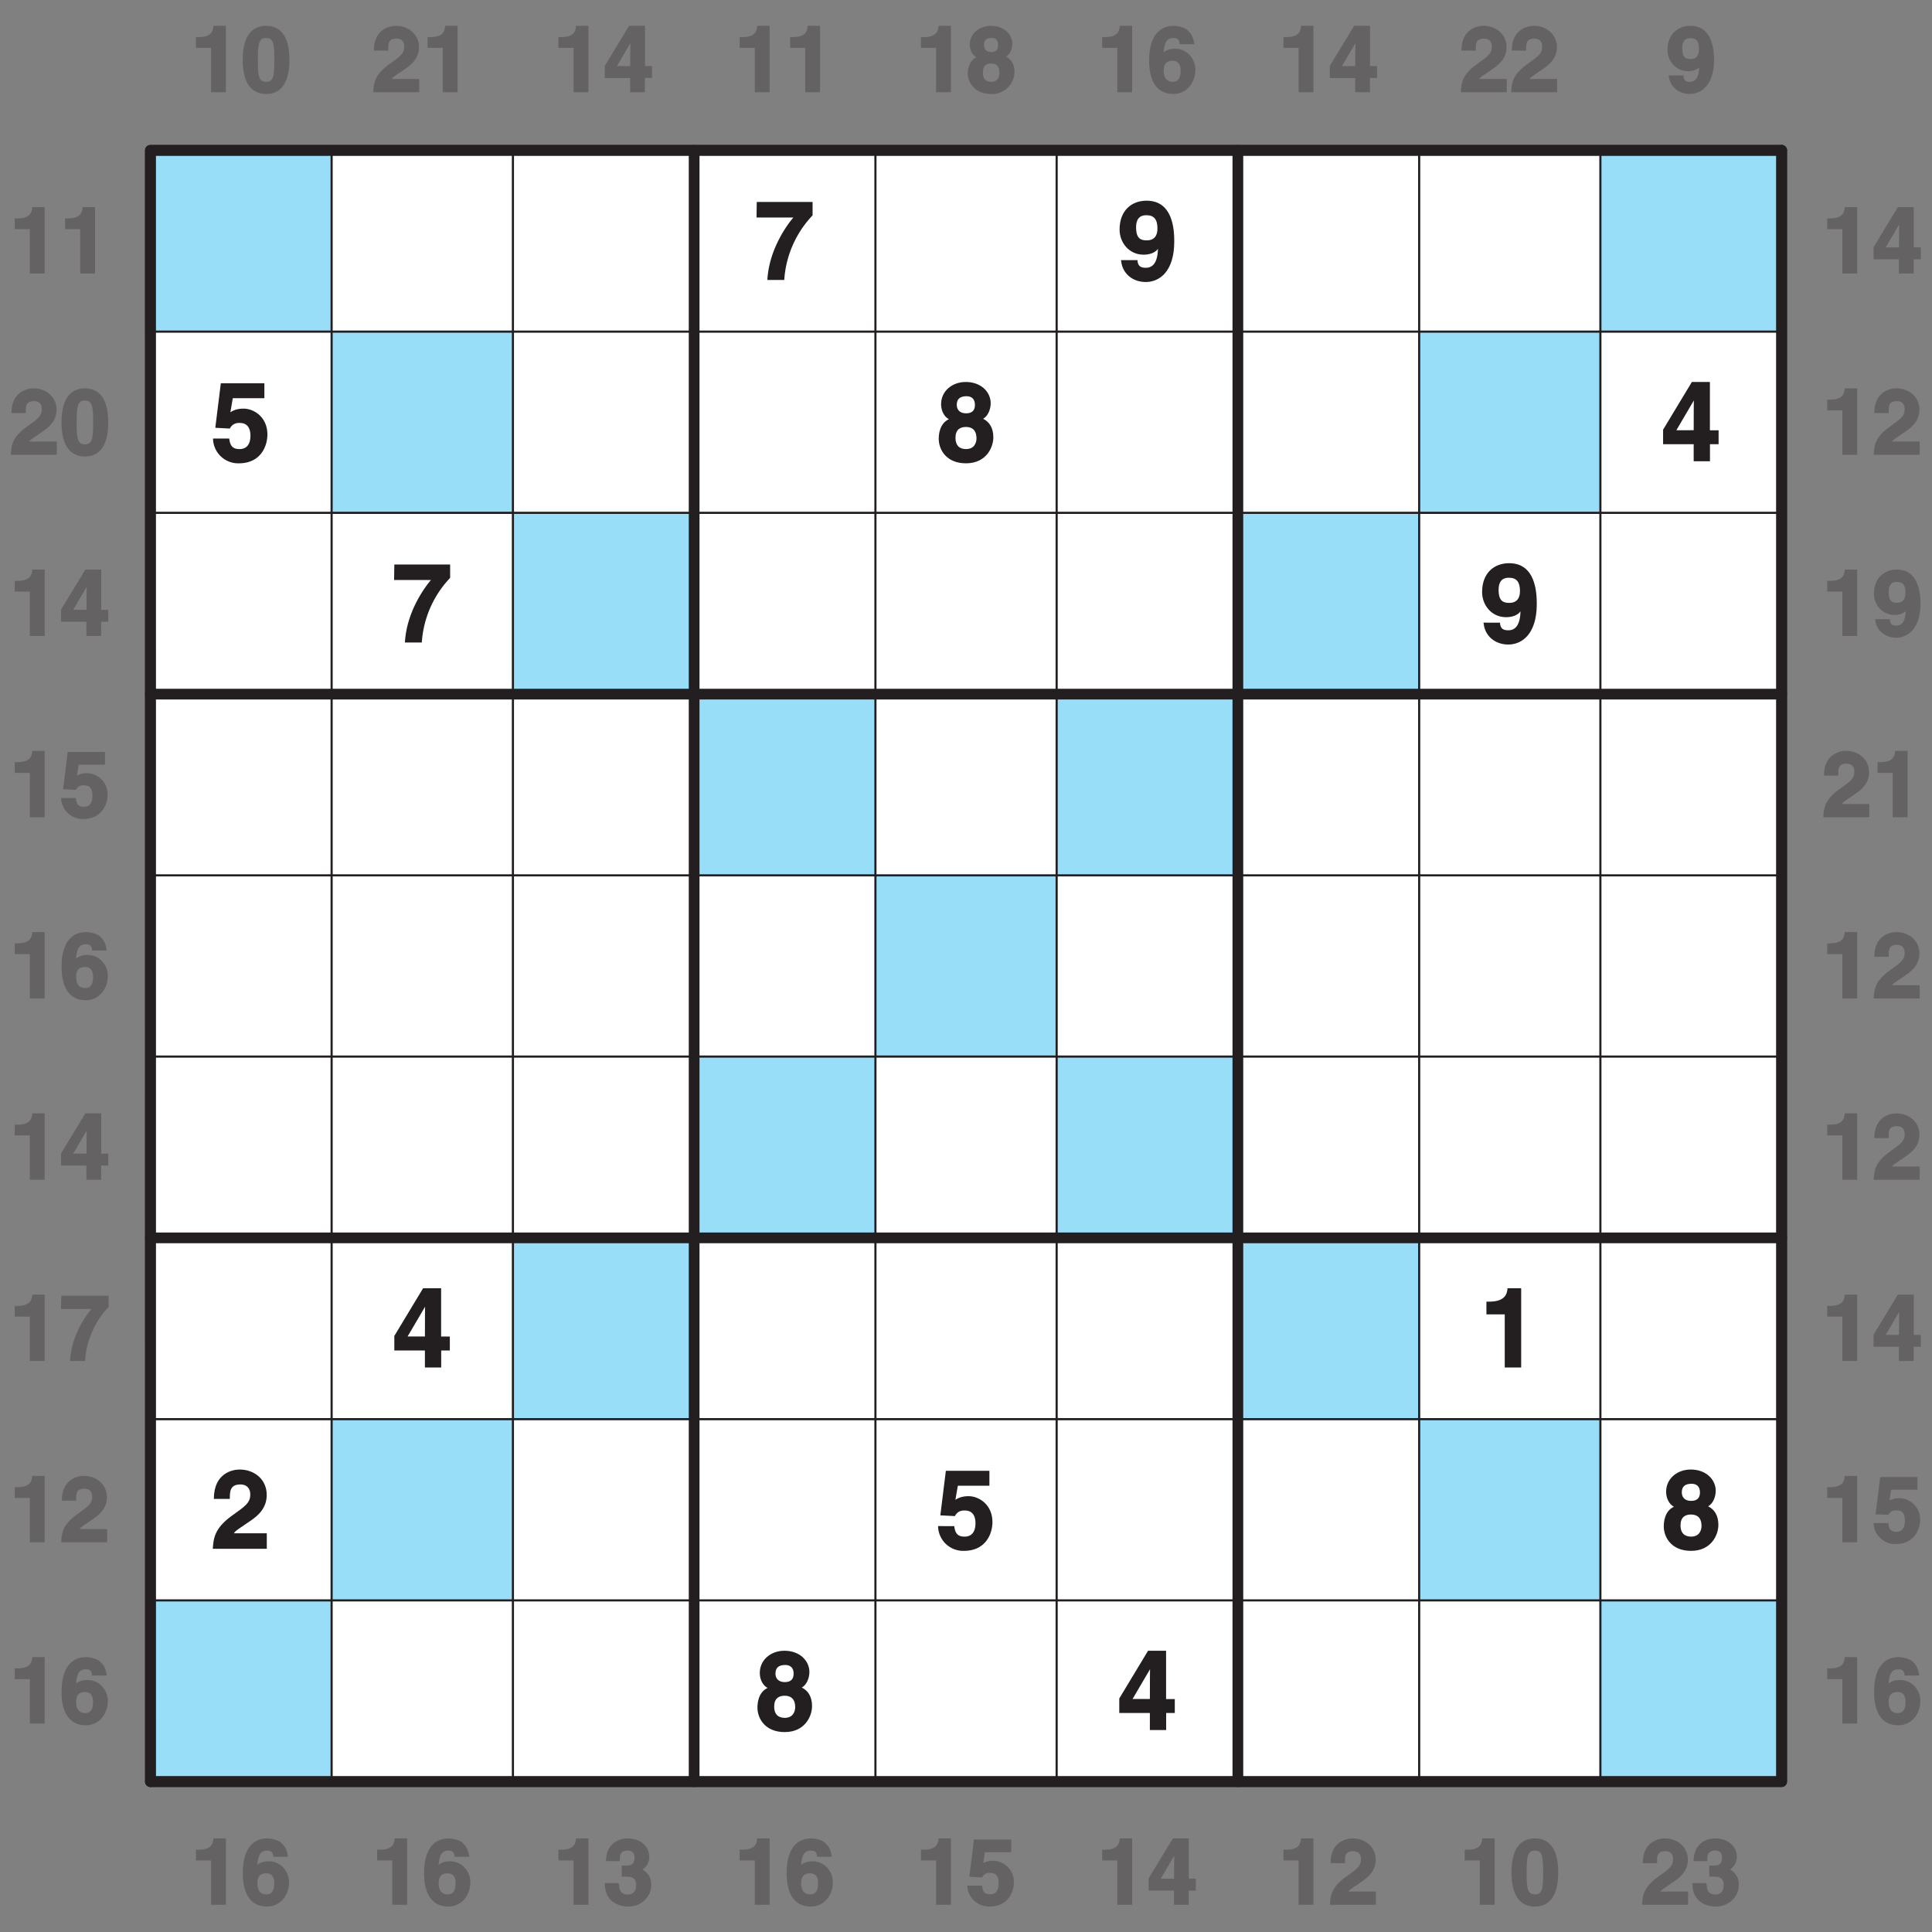 <svg xmlns="http://www.w3.org/2000/svg" xmlns:xlink="http://www.w3.org/1999/xlink" width="340.16" height="340.16" viewBox="0 0 255.119 255.119"><rect x="0" y="0" width="255.119" height="255.119" fill="#808080" stroke="none"/><defs><symbol overflow="visible" id="a"><path d="M.83-5.86H2.7V0h1.96v-8.77H3.02c-.05.77-.33 1.49-1.96 1.49H.7v1.42zm0 0"/></symbol><symbol overflow="visible" id="b"><path d="M2.17-5.63c0-.62-.1-1.45 1.08-1.45.81 0 1.03.5 1.03 1.06 0 .97-.56 1.3-2.1 2.41C.35-2.27.24-1.13.19 0h6.07v-1.75H2.62c.13-.27.68-.55 1.8-1.34.83-.57 1.81-1.4 1.81-2.86 0-1.72-1.42-2.82-3.04-2.82-.77 0-2.92.38-2.92 3.27h1.9zm0 0"/></symbol><symbol overflow="visible" id="c"><path d="M.23-4.27c0 2.97 1.1 4.5 3.1 4.5S6.4-1.3 6.4-4.27c0-2.98-1.08-4.5-3.08-4.5S.23-7.25.23-4.27zm2 0c0-2.2.15-2.89 1.1-2.89.95 0 1.08.7 1.08 2.9 0 2.18-.13 2.88-1.08 2.88-.96 0-1.1-.7-1.1-2.89zm0 0"/></symbol><symbol overflow="visible" id="d"><path d="M1.64-3.22l2.11-3.6h-.19c0 .12-.03 1.45-.03 3.37H1.78zm4.66-.23h-.82v-5.32h-2.1L.17-3.48v1.6h3.35V0h1.95v-1.88h.94v-1.57zm0 0"/></symbol><symbol overflow="visible" id="e"><path d="M2.38-6.94h3.59v-1.68H1.05L.44-3.7l1.7.08c.34-.64.84-.6 1.06-.6.9 0 1.11.62 1.11 1.37 0 .92-.33 1.46-1.12 1.46-.75 0-.99-.34-1.06-1.15H.17A2.87 2.87 0 0 0 3.1.23c2.5 0 3.22-2.03 3.22-3.18a2.78 2.78 0 0 0-4.04-2.57l.21-1.42zm0 0"/></symbol><symbol overflow="visible" id="f"><path d="M6.19-6.47c-.16-.9-.38-1.25-.85-1.7-.4-.42-1.46-.6-1.8-.6-2.95 0-3.3 2.97-3.3 4.6 0 2.1.64 4.4 3.21 4.4C5.1.23 6.35-1.16 6.35-3c0-1.27-.96-2.75-2.72-2.75-.94 0-1.46.42-1.61.63l.12.14c.06-1.07.19-2.18 1.27-2.18.62 0 .8.2.86.82h1.95zM4.4-2.86c0 1.14-.43 1.48-1.04 1.48-.8 0-1.2-.53-1.2-1.45 0-1.06.52-1.33 1.16-1.33.53 0 1.08.22 1.08 1.3zm0 0"/></symbol><symbol overflow="visible" id="g"><path d="M6.31-8.63H.21L.15-6.87H4.2C3.7-6.33 1.53-3.54 1.36 0h1.98a11.4 11.4 0 0 1 3.11-7.14v-1.49zm0 0"/></symbol><symbol overflow="visible" id="h"><path d="M2.17-5.81c0-1.22.64-1.32 1.08-1.32.86 0 1.13.47 1.13 1.44 0 1-.5 1.3-1.08 1.3-.64 0-1.13-.14-1.13-1.42zM.4-2.1C.53-.73 1.72.23 3.16.23c1.53 0 3.21-1.2 3.21-4.5 0-1.18-.17-4.5-3.12-4.5-1.66 0-3.03 1.11-3.03 3.2 0 1.41 1.08 2.79 2.72 2.79.56 0 1.31-.19 1.62-.66l-.14-.12c0 1.73-.56 2.19-1.25 2.19-.51 0-.75-.13-.84-.7v-.15H.37zm0 0"/></symbol><symbol overflow="visible" id="i"><path d="M3.34-5.31c-.71 0-.96-.42-.96-.92 0-.63.26-.93 1.03-.93.53 0 .82.29.82.93 0 .6-.23.92-.89.92zm3.07 2.65c0-1.1-.5-1.73-1.13-2.04.49-.27.83-.99.83-1.72 0-1.17-1.06-2.35-2.81-2.35C1.8-8.77.5-7.75.5-6.3c0 .8.4 1.42.88 1.67C.39-4.17.23-2.92.23-2.48c0 1.15.91 2.71 3.1 2.71A2.95 2.95 0 0 0 6.4-2.66zm-2 .08c0 .58-.2 1.2-1.07 1.2-.76 0-1.1-.4-1.1-1.21 0-.93.45-1.2 1.06-1.2.93 0 1.1.6 1.1 1.21zm0 0"/></symbol><symbol overflow="visible" id="j"><path d="M2.55-3.72c.78 0 1.76-.1 1.76 1.08 0 .94-.45 1.27-1.1 1.27-1.13 0-1.13-.91-1.13-1.3l-.03.03-.08-.23H.17c0 2.8 2.31 3.1 3.11 3.1 1.7 0 3.03-1.28 3.03-2.87a2.22 2.22 0 0 0-1.28-2.08v.14a2.02 2.02 0 0 0 1.02-1.69c0-1.8-1.63-2.5-2.77-2.5-1.92 0-2.95 1.27-2.95 3h1.83c0-.43-.14-1.39 1.01-1.39.92 0 .92.64.92.96 0 1.1-.78 1.01-1.28 1.01h-.4v1.47zm0 0"/></symbol><symbol overflow="visible" id="k"><path d="M7.58-10.3H.3L.27-8.25h4.87C4.52-7.55 1.92-4.2 1.7 0h2.23a13.65 13.65 0 0 1 3.74-8.53v-1.77zm0 0"/></symbol><symbol overflow="visible" id="l"><path d="M2.52-6.95c0-1.47.85-1.6 1.37-1.6 1.03 0 1.45.6 1.45 1.75 0 1.22-.68 1.57-1.39 1.57-.76 0-1.43-.18-1.43-1.72zM.55-2.48C.72-.86 2.05.27 3.8.27c1.83 0 3.76-1.41 3.76-5.35 0-1.44-.12-5.39-3.65-5.39-2 0-3.57 1.31-3.57 3.81 0 1.7 1.22 3.32 3.18 3.32.68 0 1.53-.2 1.93-.83l-.04-.06c-.02 2.06-.77 2.62-1.6 2.62-.62 0-1-.16-1.1-.86v-.15H.52zm0 0"/></symbol><symbol overflow="visible" id="m"><path d="M2.86-8.33h4.22v-1.97H1.33L.6-4.42l1.92.1c.4-.76 1.05-.74 1.31-.74 1.07 0 1.41.78 1.41 1.68 0 1.1-.47 1.77-1.44 1.77-.89 0-1.25-.42-1.36-1.39H.3A3.32 3.32 0 0 0 3.7.27c3 0 3.78-2.4 3.78-3.79 0-2.34-1.8-3.43-3.15-3.43-1 0-1.52.34-1.74.48l.32-1.86zm0 0"/></symbol><symbol overflow="visible" id="n"><path d="M4-6.33c-.86 0-1.23-.51-1.23-1.12 0-.75.4-1.14 1.3-1.14.65 0 1.1.36 1.1 1.14 0 .73-.37 1.12-1.17 1.12zm3.6 3.17c0-1.32-.58-2.07-1.35-2.45.6-.33 1-1.19 1-2.06 0-1.4-1.19-2.8-3.3-2.8C2.17-10.47.7-9.28.7-7.53c0 .94.47 1.69 1.03 1.97-1.27.6-1.34 2.1-1.34 2.6 0 1.4.98 3.23 3.6 3.23 2.7 0 3.61-2.13 3.61-3.43zm-2.22.08c0 .7-.33 1.47-1.38 1.47-.9 0-1.4-.5-1.4-1.48 0-1.1.63-1.44 1.37-1.44 1.1 0 1.4.73 1.4 1.45zm0 0"/></symbol><symbol overflow="visible" id="o"><path d="M1.9-3.84L4.46-8.2h-.1c0 .18-.02 1.78-.02 4.1H2.05zm5.65-.25H6.48v-6.38H4.1L.3-4.17v1.92h4.04V0h2.15v-2.25h1.14v-1.84zm0 0"/></symbol><symbol overflow="visible" id="p"><path d="M.98-7.02h2.35V0H5.5v-10.47H3.7c-.06.9-.48 1.77-2.42 1.77H.91v1.68zm0 0"/></symbol><symbol overflow="visible" id="q"><path d="M2.52-6.72C2.53-7.47 2.5-8.5 3.9-8.5c.96 0 1.32.64 1.32 1.31 0 1.16-.71 1.58-2.54 2.9C.47-2.66.36-1.32.27 0H7.4v-2.05H3.06c.16-.34.83-.7 2.17-1.64 1-.67 2.16-1.67 2.16-3.42 0-2.06-1.62-3.36-3.58-3.36-.89 0-3.4.44-3.4 3.88h2.1zm0 0"/></symbol></defs><path d="M19.86 19.85h215.4v215.41H19.87zm0 0" fill="#fff"/><path d="M19.86 19.85h23.93V43.8H19.86zm0 0M211.33 19.85h23.94V43.8h-23.94zm0 0M43.79 43.79h23.94v23.93H43.79zm0 0M187.4 43.79h23.93v23.93H187.4zm0 0M67.73 67.72h23.93v23.94H67.73zm0 0M163.46 67.72h23.94v23.94h-23.94zm0 0M91.66 91.66h23.93v23.93H91.66zm0 0M139.53 91.66h23.93v23.93h-23.93zm0 0M115.6 115.59h23.93v23.93h-23.94zm0 0" fill="#99def9"/><path d="M115.6 115.59h23.93v23.93h-23.94zm0 0M139.53 139.52h23.93v23.94h-23.93zm0 0M91.66 139.52h23.93v23.94H91.66zm0 0M163.46 163.46h23.94v23.93h-23.94zm0 0M67.73 163.46h23.93v23.93H67.73zm0 0M187.4 187.4h23.93v23.93H187.4zm0 0M43.79 187.4h23.94v23.93H43.79zm0 0M211.33 211.33h23.94v23.93h-23.94zm0 0M19.86 211.33h23.93v23.93H19.86zm0 0" fill="#99def9"/><path d="M19.86 19.85v215.41M19.86 19.85h215.4" fill="none" stroke-width="1.417" stroke-linecap="round" stroke-linejoin="round" stroke="#231f20" stroke-miterlimit="10"/><path d="M43.79 19.85v215.41M19.86 43.79h215.4M67.73 19.85v215.41M19.86 67.72h215.4" fill="none" stroke-width=".283" stroke-linecap="round" stroke-linejoin="round" stroke="#231f20" stroke-miterlimit="10"/><path d="M91.66 19.85v215.41M19.86 91.66h215.4" fill="none" stroke-width="1.417" stroke-linecap="round" stroke-linejoin="round" stroke="#231f20" stroke-miterlimit="10"/><path d="M115.6 19.85v215.41M19.86 115.59h215.4M139.53 19.85v215.41M19.86 139.52h215.4" fill="none" stroke-width=".283" stroke-linecap="round" stroke-linejoin="round" stroke="#231f20" stroke-miterlimit="10"/><path d="M163.46 19.85v215.41M19.86 163.46h215.4" fill="none" stroke-width="1.417" stroke-linecap="round" stroke-linejoin="round" stroke="#231f20" stroke-miterlimit="10"/><path d="M187.4 19.85v215.41M19.86 187.4h215.4M211.33 19.85v215.41M19.86 211.33h215.4" fill="none" stroke-width=".283" stroke-linecap="round" stroke-linejoin="round" stroke="#231f20" stroke-miterlimit="10"/><path d="M235.27 19.85v215.41M19.86 235.26h215.4" fill="none" stroke-width="1.417" stroke-linecap="round" stroke-linejoin="round" stroke="#231f20" stroke-miterlimit="10"/><g fill="#656263"><use xlink:href="#a" x="1.24" y="36.12"/><use xlink:href="#a" x="7.89" y="36.12"/></g><g fill="#656263"><use xlink:href="#b" x="1.24" y="60.05"/><use xlink:href="#c" x="7.89" y="60.05"/></g><g fill="#656263"><use xlink:href="#a" x="1.24" y="83.98"/><use xlink:href="#d" x="7.89" y="83.98"/></g><g fill="#656263"><use xlink:href="#a" x="1.24" y="107.92"/><use xlink:href="#e" x="7.89" y="107.92"/></g><g fill="#656263"><use xlink:href="#a" x="1.24" y="131.85"/><use xlink:href="#f" x="7.89" y="131.85"/></g><g fill="#656263"><use xlink:href="#a" x="1.24" y="155.79"/><use xlink:href="#d" x="7.89" y="155.79"/></g><g fill="#656263"><use xlink:href="#a" x="1.24" y="179.72"/><use xlink:href="#g" x="7.89" y="179.72"/></g><g fill="#656263"><use xlink:href="#a" x="1.24" y="203.66"/><use xlink:href="#b" x="7.89" y="203.66"/></g><g fill="#656263"><use xlink:href="#a" x="1.24" y="227.59"/><use xlink:href="#f" x="7.89" y="227.59"/></g><g fill="#656263"><use xlink:href="#a" x="240.58" y="36.12"/><use xlink:href="#d" x="247.23" y="36.12"/></g><g fill="#656263"><use xlink:href="#a" x="240.58" y="60.05"/><use xlink:href="#b" x="247.23" y="60.05"/></g><g fill="#656263"><use xlink:href="#a" x="240.58" y="83.98"/><use xlink:href="#h" x="247.23" y="83.98"/></g><g fill="#656263"><use xlink:href="#b" x="240.58" y="107.92"/><use xlink:href="#a" x="247.23" y="107.92"/></g><g fill="#656263"><use xlink:href="#a" x="240.58" y="131.85"/><use xlink:href="#b" x="247.23" y="131.85"/></g><g fill="#656263"><use xlink:href="#a" x="240.58" y="155.79"/><use xlink:href="#b" x="247.23" y="155.79"/></g><g fill="#656263"><use xlink:href="#a" x="240.58" y="179.72"/><use xlink:href="#d" x="247.23" y="179.72"/></g><g fill="#656263"><use xlink:href="#a" x="240.58" y="203.66"/><use xlink:href="#e" x="247.23" y="203.66"/></g><g fill="#656263"><use xlink:href="#a" x="240.58" y="227.59"/><use xlink:href="#f" x="247.23" y="227.59"/></g><g fill="#656263"><use xlink:href="#a" x="25.17" y="12.18"/><use xlink:href="#c" x="31.82" y="12.18"/></g><g fill="#656263"><use xlink:href="#b" x="49.1" y="12.18"/><use xlink:href="#a" x="55.76" y="12.18"/></g><g fill="#656263"><use xlink:href="#a" x="73.04" y="12.18"/><use xlink:href="#d" x="79.69" y="12.18"/></g><g fill="#656263"><use xlink:href="#a" x="96.97" y="12.18"/><use xlink:href="#a" x="103.63" y="12.18"/></g><g fill="#656263"><use xlink:href="#a" x="120.91" y="12.18"/><use xlink:href="#i" x="127.56" y="12.18"/></g><g fill="#656263"><use xlink:href="#a" x="144.84" y="12.18"/><use xlink:href="#f" x="151.5" y="12.18"/></g><g fill="#656263"><use xlink:href="#a" x="168.78" y="12.18"/><use xlink:href="#d" x="175.43" y="12.18"/></g><g fill="#656263"><use xlink:href="#b" x="192.71" y="12.18"/><use xlink:href="#b" x="199.36" y="12.18"/></g><use xlink:href="#h" x="219.97" y="12.18" fill="#656263"/><g fill="#656263"><use xlink:href="#a" x="25.17" y="251.53"/><use xlink:href="#f" x="31.82" y="251.53"/></g><g fill="#656263"><use xlink:href="#a" x="49.1" y="251.53"/><use xlink:href="#f" x="55.76" y="251.53"/></g><g fill="#656263"><use xlink:href="#a" x="73.04" y="251.53"/><use xlink:href="#j" x="79.69" y="251.53"/></g><g fill="#656263"><use xlink:href="#a" x="96.97" y="251.53"/><use xlink:href="#f" x="103.63" y="251.53"/></g><g fill="#656263"><use xlink:href="#a" x="120.91" y="251.53"/><use xlink:href="#e" x="127.56" y="251.53"/></g><g fill="#656263"><use xlink:href="#a" x="144.84" y="251.53"/><use xlink:href="#d" x="151.5" y="251.53"/></g><g fill="#656263"><use xlink:href="#a" x="168.78" y="251.53"/><use xlink:href="#b" x="175.43" y="251.53"/></g><g fill="#656263"><use xlink:href="#a" x="192.71" y="251.53"/><use xlink:href="#c" x="199.36" y="251.53"/></g><g fill="#656263"><use xlink:href="#b" x="216.65" y="251.53"/><use xlink:href="#j" x="223.3" y="251.53"/></g><use xlink:href="#k" x="99.63" y="36.97" fill="#231f20"/><use xlink:href="#l" x="147.5" y="36.97" fill="#231f20"/><use xlink:href="#m" x="27.83" y="60.91" fill="#231f20"/><use xlink:href="#n" x="123.57" y="60.91" fill="#231f20"/><use xlink:href="#o" x="219.31" y="60.91" fill="#231f20"/><use xlink:href="#k" x="51.77" y="84.84" fill="#231f20"/><use xlink:href="#l" x="195.37" y="84.84" fill="#231f20"/><use xlink:href="#o" x="51.77" y="180.58" fill="#231f20"/><use xlink:href="#p" x="195.37" y="180.58" fill="#231f20"/><use xlink:href="#q" x="27.83" y="204.52" fill="#231f20"/><use xlink:href="#m" x="123.57" y="204.52" fill="#231f20"/><use xlink:href="#n" x="219.31" y="204.52" fill="#231f20"/><use xlink:href="#n" x="99.63" y="228.45" fill="#231f20"/><use xlink:href="#o" x="147.5" y="228.45" fill="#231f20"/><path d="M19.86 19.85h215.4v215.41H19.87zm0 0" fill="none" stroke-width="1.417" stroke-linecap="round" stroke-linejoin="round" stroke="#231f20" stroke-miterlimit="10"/></svg>